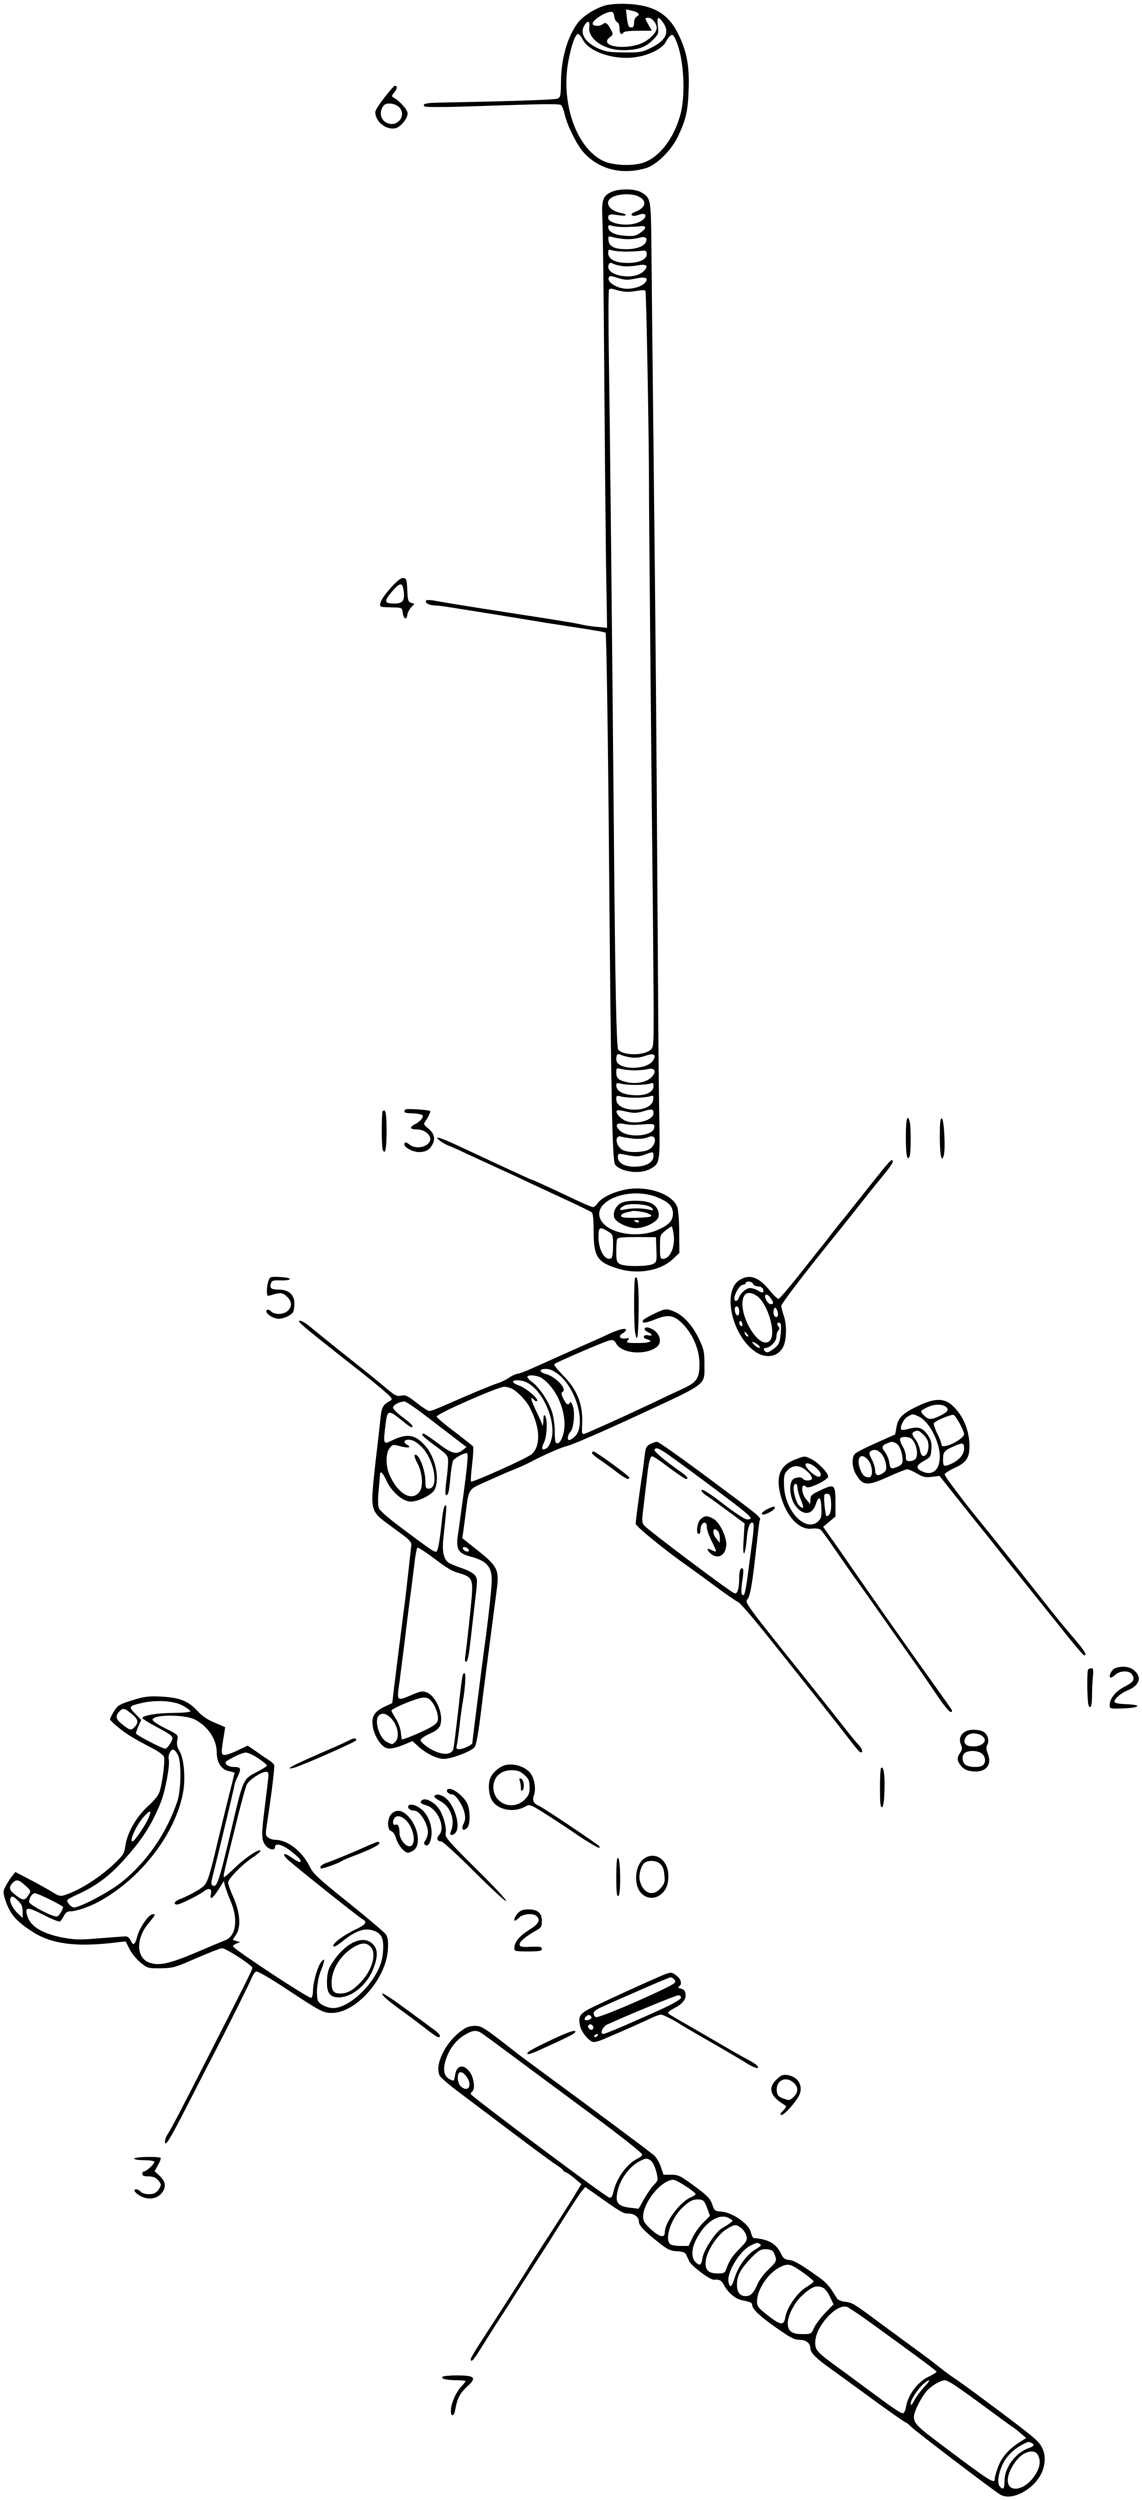 <?xml version="1.0" standalone="no"?>
<!DOCTYPE svg PUBLIC "-//W3C//DTD SVG 20010904//EN"
 "http://www.w3.org/TR/2001/REC-SVG-20010904/DTD/svg10.dtd">
<svg version="1.0" xmlns="http://www.w3.org/2000/svg"
 width="706pt" height="1545pt" viewBox="0 0 706 1545"
 preserveAspectRatio="xMidYMid meet">
<g transform="translate(0,1545) scale(0.1,-0.1)"
fill="#000000" stroke="none">
<path d="M3740 15416 c-65 -19 -143 -70 -173 -114 -63 -90 -98 -220 -99 -360
-1 -86 -3 -94 -23 -102 -17 -7 -338 -17 -717 -24 -94 -1 -122 -8 -102 -24 5
-4 108 -5 229 -1 121 4 306 10 410 13 105 3 195 3 202 -2 7 -4 17 -29 23 -55
15 -70 76 -193 118 -239 95 -105 234 -140 383 -98 67 19 161 112 202 200 47
100 60 155 64 280 6 150 -10 237 -61 344 -63 131 -154 185 -321 192 -55 2
-107 -2 -135 -10z m205 -48 c7 -6 4 -13 -7 -19 -11 -6 -18 -22 -18 -39 0 -20
-5 -30 -14 -30 -20 0 -24 8 -31 64 l-5 48 32 -7 c18 -4 38 -11 43 -17z m-147
-22 c2 -15 10 -30 18 -33 8 -3 14 -19 14 -39 0 -33 12 -45 25 -24 3 6 44 10
90 10 l85 0 -20 35 c-25 44 -25 45 -1 45 22 0 51 -35 51 -62 0 -33 -59 -87
-113 -103 -117 -35 -241 -4 -177 45 21 16 22 18 6 48 -19 38 -34 48 -49 33
-13 -13 -54 -15 -62 -2 -13 22 85 85 120 77 6 -1 11 -15 13 -30z m301 -35 c43
-60 18 -112 -77 -158 -52 -25 -67 -28 -162 -27 -87 0 -114 4 -158 23 -88 39
-122 98 -86 149 19 28 32 21 27 -15 -10 -73 92 -143 206 -143 92 0 139 16 185
61 37 38 39 41 33 89 -7 57 2 63 32 21z m-494 -109 c41 -76 202 -127 333 -104
80 13 157 53 177 91 7 15 20 33 29 40 12 10 17 8 29 -16 53 -103 69 -340 33
-472 -39 -144 -127 -260 -225 -295 -70 -25 -197 -19 -257 12 -164 84 -258 360
-210 616 19 100 43 166 60 166 6 0 20 -17 31 -38z"/>
<path d="M2377 14848 c-31 -40 -57 -80 -57 -90 0 -59 65 -112 123 -101 32 6
77 60 77 92 0 22 -47 75 -84 96 -17 10 -17 11 3 36 18 24 19 39 1 39 -3 0 -32
-32 -63 -72z m92 -62 c42 -45 -3 -116 -64 -100 -50 12 -67 69 -33 112 18 21
72 14 97 -12z"/>
<path d="M3783 14265 c-56 -24 -65 -50 -59 -167 3 -57 8 -454 11 -883 3 -429
8 -975 11 -1212 l7 -433 -64 6 c-35 3 -77 10 -94 14 -16 5 -106 20 -200 35
-347 53 -622 97 -688 109 -43 9 -70 10 -73 4 -8 -13 15 -27 46 -29 28 -1 57
-5 145 -19 183 -29 333 -53 435 -70 63 -11 176 -29 250 -40 184 -28 230 -36
234 -41 5 -5 15 -652 21 -1389 13 -1513 20 -1876 38 -1898 38 -47 159 -60 219
-25 59 34 59 38 53 363 -3 162 -7 711 -10 1220 -7 1147 -11 1640 -25 2890 -6
542 -12 1100 -13 1240 -3 278 -4 286 -60 320 -38 24 -135 26 -184 5z m166 -30
c54 -27 43 -69 -23 -95 -19 -7 -26 -14 -20 -20 6 -6 21 -5 42 2 58 22 56 -23
-3 -47 -64 -28 -185 -8 -185 29 0 22 10 25 63 16 52 -8 65 4 15 14 -80 16
-107 74 -45 101 42 19 121 19 156 0z m-74 -188 c33 1 71 3 85 5 38 5 38 -14
-1 -40 -29 -21 -43 -23 -97 -19 -64 5 -102 25 -102 55 0 11 6 12 28 6 15 -5
54 -8 87 -7z m-20 -74 c28 -3 68 0 90 6 43 12 59 4 49 -23 -11 -28 -59 -46
-121 -46 -74 0 -107 16 -111 54 -3 26 -1 28 20 22 13 -4 46 -10 73 -13z m15
-78 c36 0 79 3 95 5 25 4 31 1 33 -16 5 -35 -42 -59 -118 -59 -77 0 -120 23
-120 62 0 21 3 23 23 16 12 -4 51 -8 87 -8z m-25 -89 c22 -4 63 -2 90 3 64 12
79 0 43 -36 -61 -60 -241 -26 -215 41 5 13 11 14 24 8 10 -6 36 -13 58 -16z
m82 -78 c66 14 87 4 59 -27 -26 -28 -98 -44 -146 -31 -50 13 -85 42 -77 63 5
14 10 14 57 -1 43 -13 59 -14 107 -4z m-82 -78 c23 -5 61 -4 88 2 27 5 52 6
57 2 6 -7 23 -967 22 -1204 -1 -58 17 -1990 23 -2515 3 -269 5 -596 6 -724 0
-233 0 -235 -23 -252 -45 -34 -167 -32 -196 4 -11 13 -19 391 -27 1352 -10
1108 -24 2511 -31 2927 -3 224 -3 412 1 418 4 6 14 8 24 4 9 -3 34 -10 56 -14z
m55 -4735 c31 -4 59 -1 89 10 51 18 69 9 51 -25 -36 -67 -230 -65 -230 3 0 30
8 39 29 28 9 -5 36 -12 61 -16z m25 -80 c28 0 64 4 81 8 43 11 55 -17 21 -51
-30 -30 -94 -43 -150 -30 -54 12 -67 24 -67 60 0 28 1 29 33 21 17 -4 55 -8
82 -8z m5 -90 c36 0 75 4 88 8 19 7 22 5 22 -16 0 -38 -52 -61 -128 -55 -65 5
-102 26 -102 60 0 15 5 17 28 11 15 -5 56 -8 92 -8z m0 -79 c36 0 75 4 88 9
22 7 23 5 20 -21 -9 -84 -228 -82 -228 2 0 24 2 25 28 18 15 -5 56 -8 92 -8z
m110 -96 c0 -44 -109 -73 -172 -47 -35 15 -66 52 -54 64 3 4 30 0 59 -7 44
-10 61 -10 103 2 55 17 64 15 64 -12z m-100 -71 c108 7 105 7 105 -14 0 -57
-162 -72 -214 -21 -32 32 -20 50 28 40 20 -5 56 -7 81 -5z m-23 -86 c32 -3 65
0 84 7 21 9 33 10 41 2 17 -17 0 -61 -32 -77 -33 -17 -116 -20 -154 -5 -50 19
-62 101 -13 85 12 -4 46 -9 74 -12z m123 -107 c0 -40 -47 -66 -117 -66 -65 0
-103 23 -103 60 0 23 0 23 71 9 43 -8 62 -7 94 5 54 20 55 20 55 -8z"/>
<path d="M2411 11812 c-58 -66 -77 -110 -48 -113 6 -1 37 -2 67 -3 54 -1 55
-1 60 -34 6 -39 24 -47 28 -12 2 14 13 35 24 47 l20 21 -21 7 c-17 5 -21 16
-23 78 -3 64 -5 72 -24 75 -15 2 -38 -16 -83 -66z m82 1 c13 -70 0 -93 -52
-93 -65 0 -69 12 -22 69 48 58 67 63 74 24z"/>
<path d="M2507 8594 c-16 -16 -5 -24 31 -24 20 0 47 -3 59 -6 18 -5 21 -10 12
-25 -5 -10 -23 -26 -39 -34 -41 -21 -38 -35 8 -35 42 0 82 -29 82 -59 0 -45
-83 -69 -126 -36 -24 18 -34 19 -34 2 0 -19 53 -47 90 -47 42 0 67 14 85 50
18 36 8 68 -31 99 -24 19 -26 25 -16 39 19 27 36 62 31 66 -9 7 -145 16 -152
10z"/>
<path d="M2366 8583 c-8 -8 -8 -216 0 -237 15 -39 24 4 24 114 0 108 -6 141
-24 123z"/>
<path d="M5600 8421 c0 -111 9 -154 24 -115 8 20 8 182 0 212 -15 53 -24 14
-24 -97z"/>
<path d="M5810 8421 c0 -112 12 -163 25 -109 11 43 1 221 -12 226 -10 3 -13
-25 -13 -117z"/>
<path d="M2720 8400 c14 -11 39 -25 55 -31 17 -6 64 -27 105 -47 41 -19 131
-60 200 -92 69 -31 159 -73 200 -93 41 -19 140 -65 220 -102 80 -37 151 -72
158 -77 8 -7 12 -44 12 -120 0 -155 23 -190 153 -229 121 -37 261 -12 337 60
l40 38 -1 124 c0 68 -5 139 -12 159 -28 79 -178 133 -312 110 -79 -14 -157
-51 -180 -86 -9 -13 -21 -24 -29 -24 -7 0 -69 26 -137 59 -150 71 -238 111
-244 111 -3 0 -134 60 -446 206 -120 56 -163 69 -119 34z m1350 -352 c66 -28
90 -55 90 -98 0 -44 -24 -70 -94 -101 -125 -55 -308 -22 -352 62 -61 118 183
212 356 137z m95 -230 c9 -76 -23 -148 -67 -148 -16 0 -18 9 -18 74 0 72 1 75
33 100 17 14 35 26 39 26 4 0 9 -24 13 -52z m-407 22 c31 -19 32 -22 32 -89 0
-39 -5 -73 -10 -76 -37 -23 -80 47 -80 130 0 62 7 66 58 35z m300 -112 c3 -71
1 -78 -20 -89 -31 -17 -177 -18 -205 -1 -20 11 -23 21 -23 77 0 35 2 69 5 77
4 10 34 13 123 13 l117 -1 3 -76z"/>
<path d="M3839 8015 c-35 -19 -55 -66 -39 -95 15 -28 84 -59 131 -60 56 0 134
39 140 70 7 34 -12 68 -45 84 -42 20 -151 21 -187 1z m189 -29 c16 -18 15 -18
-23 -10 -47 9 -108 8 -149 -2 -34 -8 -28 11 8 27 36 15 144 6 164 -15z m-15
-38 c31 -16 11 -22 -83 -24 -70 -1 -90 2 -90 12 0 8 12 16 28 20 15 3 32 7 37
9 15 6 87 -6 108 -17z m-63 -48 c0 -5 -7 -7 -15 -4 -8 4 -15 8 -15 10 0 2 7 4
15 4 8 0 15 -4 15 -10z"/>
<path d="M5454 8218 c-28 -35 -95 -119 -150 -188 -54 -69 -103 -130 -109 -136
-5 -6 -21 -26 -35 -44 -14 -19 -43 -56 -65 -84 -22 -27 -92 -115 -155 -195
-63 -80 -120 -146 -126 -148 -6 -2 -28 19 -50 45 -71 90 -128 111 -191 72
-108 -65 -52 -335 91 -440 75 -56 163 -33 186 48 14 53 12 123 -5 172 -8 23
-15 50 -15 60 0 14 174 240 353 459 28 35 88 110 132 166 44 56 108 136 143
178 58 71 73 97 54 97 -5 0 -31 -28 -58 -62z m-798 -703 c4 -8 17 -15 30 -15
14 0 27 -7 31 -15 9 -25 -4 -29 -31 -11 -14 9 -36 16 -49 16 -24 0 -59 -31
-70 -62 -8 -22 -27 -24 -27 -3 0 29 34 85 52 85 10 0 18 5 18 10 0 16 40 12
46 -5z m25 -75 c67 -49 120 -234 78 -276 -67 -66 -209 182 -159 277 14 25 45
24 81 -1z m83 -12 c20 -28 20 -38 1 -38 -14 0 -35 29 -35 49 0 18 18 12 34
-11z m-194 -84 c0 -13 -4 -24 -9 -24 -13 0 -24 37 -16 50 10 16 25 1 25 -26z
m240 -16 c0 -10 -5 -18 -10 -18 -15 0 -23 27 -16 47 6 15 8 15 16 3 6 -8 10
-23 10 -32z m-220 -64 c0 -8 -4 -12 -10 -9 -5 3 -10 13 -10 21 0 8 5 12 10 9
6 -3 10 -13 10 -21z m236 -58 c-5 -53 -10 -65 -38 -88 -18 -15 -39 -27 -47
-25 -19 3 -26 27 -8 27 28 0 67 40 67 69 0 15 5 32 12 39 8 8 8 15 0 25 -13
15 -5 30 11 20 6 -3 7 -30 3 -67z m-206 -1 c7 -9 8 -15 2 -15 -5 0 -12 7 -16
15 -3 8 -4 15 -2 15 2 0 9 -7 16 -15z m75 -75 c10 -16 -12 -12 -29 6 -9 8 -16
18 -16 20 0 7 38 -15 45 -26z"/>
<path d="M1660 7535 c-6 -15 -10 -42 -10 -62 0 -32 2 -35 23 -28 59 19 76 17
101 -8 31 -31 33 -60 6 -87 -25 -25 -82 -27 -105 -4 -11 11 -20 13 -26 7 -15
-15 37 -53 73 -53 36 0 83 24 92 45 3 9 6 32 6 51 0 52 -36 84 -94 84 -49 0
-61 9 -51 39 5 17 14 20 60 18 30 -1 56 3 57 8 2 6 -24 11 -60 13 -59 3 -63 2
-72 -23z"/>
<path d="M3927 7554 c-9 -9 -9 -284 -1 -336 13 -76 20 -34 22 125 2 155 -5
227 -21 211z"/>
<path d="M4044 7331 c-34 -16 -64 -34 -68 -39 -13 -22 14 -21 74 4 82 33 117
27 172 -29 62 -64 101 -156 102 -242 1 -92 -15 -117 -102 -157 -37 -17 -123
-57 -191 -90 -169 -80 -403 -186 -421 -190 -12 -2 -14 8 -11 59 6 124 -30 215
-121 306 -32 33 -56 63 -51 67 14 12 316 142 343 147 20 4 29 -1 39 -20 34
-64 187 -75 254 -19 37 32 9 99 -50 116 -31 10 -39 -12 -9 -26 33 -14 33 -27
1 -20 -30 5 -35 -17 -5 -25 44 -12 16 -23 -56 -23 -69 0 -75 2 -63 16 12 14
10 16 -16 12 -34 -4 -44 16 -16 32 12 6 21 16 21 21 0 14 -39 5 -100 -22 -25
-12 -54 -25 -65 -30 -21 -9 -286 -127 -415 -185 -41 -19 -82 -34 -91 -34 -9 0
-32 -11 -52 -24 -20 -14 -51 -29 -69 -34 -28 -8 -175 -69 -283 -117 -85 -38
-128 -55 -141 -55 -8 0 -44 23 -79 51 -56 44 -69 50 -95 44 -26 -6 -38 0 -88
42 -31 27 -136 112 -232 188 -96 76 -201 161 -232 187 -33 28 -65 48 -75 46
-17 -3 8 -25 256 -221 47 -37 102 -80 121 -95 19 -15 73 -58 119 -97 72 -60
81 -71 66 -80 -52 -30 -56 -38 -65 -130 -5 -50 -14 -126 -19 -170 -6 -44 -16
-137 -23 -206 -15 -162 -8 -185 79 -249 34 -25 83 -61 110 -81 31 -23 47 -42
46 -55 -3 -31 -34 -307 -38 -339 -10 -70 -58 -458 -69 -545 l-11 -95 -47 -22
c-63 -30 -82 -60 -74 -119 6 -53 46 -120 80 -135 24 -11 60 -4 128 25 l38 16
37 -34 c51 -45 115 -76 157 -76 49 0 175 49 191 74 12 19 27 113 55 351 10 80
63 484 81 621 16 122 6 144 -120 244 l-93 74 6 41 c3 22 11 80 17 129 15 127
18 132 96 167 38 17 88 39 112 50 24 11 67 29 95 40 28 11 76 33 106 49 85 44
184 87 220 95 30 7 226 92 450 196 420 195 395 176 395 307 0 76 -4 95 -32
153 -37 81 -94 146 -148 170 -53 24 -60 24 -131 -10z m-594 -373 c118 -91 178
-327 99 -390 -11 -10 -25 -18 -30 -18 -15 0 -10 32 8 52 21 24 29 122 13 163
-7 17 -14 24 -17 18 -8 -22 -23 -14 -40 23 -14 28 -15 37 -4 43 28 18 -45 94
-105 110 -42 11 -42 31 -1 31 25 0 48 -10 77 -32z m-100 -25 c82 -57 140 -177
140 -288 0 -55 -23 -115 -44 -115 -13 0 -16 13 -16 68 0 38 -7 93 -16 122 -19
64 -79 156 -123 188 -17 12 -31 27 -31 32 0 17 64 11 90 -7z m-91 -28 c98 -50
178 -234 151 -346 -8 -30 -20 -53 -32 -60 -29 -16 -34 -3 -15 36 19 39 23 141
7 165 -7 11 -10 3 -11 -30 -1 -25 -3 -37 -6 -28 -2 10 -20 50 -39 89 -19 39
-32 74 -29 77 3 4 10 0 14 -7 5 -7 14 -12 20 -10 19 7 -63 79 -105 94 -21 7
-40 18 -42 24 -5 16 54 14 87 -4z m-91 -39 c33 -18 84 -71 105 -111 67 -125
72 -239 14 -292 -25 -23 -367 -177 -375 -169 -3 3 0 51 7 107 6 55 9 105 6
109 -3 5 -55 46 -115 92 -61 45 -110 87 -110 94 0 17 378 183 418 184 13 0 35
-6 50 -14z m-523 -176 c72 -55 154 -118 184 -141 l55 -42 -23 -18 c-39 -31
-68 -23 -153 41 -44 33 -84 60 -89 60 -23 0 -3 -20 71 -75 78 -57 80 -60 80
-101 0 -23 -5 -77 -11 -119 -10 -75 -6 -103 10 -76 5 7 12 52 15 99 4 47 12
94 17 105 9 15 64 47 84 47 14 0 5 -83 -54 -505 -13 -91 1 -114 79 -135 98
-26 130 -62 130 -144 0 -47 -21 -242 -46 -421 -18 -135 -74 -576 -74 -587 0
-11 -56 -38 -81 -38 -17 0 -20 4 -15 23 3 13 10 63 16 112 5 50 14 115 19 145
18 101 23 190 12 190 -12 0 -15 -16 -41 -255 -12 -104 -24 -200 -27 -212 -11
-45 -81 -42 -157 8 -25 17 -46 37 -46 45 0 8 25 25 55 39 40 17 58 32 66 52
24 62 -23 179 -81 203 -27 11 -38 10 -93 -14 -96 -41 -95 -42 -77 81 5 38 19
147 31 243 11 96 27 220 34 275 8 55 19 146 26 203 6 56 15 104 19 107 4 3 43
-21 86 -53 111 -83 124 -90 182 -107 67 -20 76 -38 69 -134 -5 -66 -28 -284
-41 -378 -3 -18 -1 -33 4 -33 11 0 18 33 31 150 6 52 15 131 20 175 22 182 22
184 7 208 -10 14 -42 32 -84 46 -38 13 -75 29 -83 35 -28 22 -38 68 -31 141
22 201 23 218 12 211 -6 -3 -13 -32 -17 -64 -17 -165 -28 -222 -40 -222 -14 0
-43 20 -223 155 -72 54 -125 100 -130 115 -6 15 -6 61 -1 110 4 47 8 91 8 98
2 26 18 10 40 -38 31 -69 102 -130 150 -130 49 0 135 44 149 76 31 67 4 195
-56 265 -63 74 -113 83 -206 38 -58 -28 -58 -29 -41 110 10 77 19 78 95 16 30
-25 58 -45 62 -45 21 0 2 21 -52 61 -33 24 -60 51 -60 60 0 16 37 36 70 38 8
1 74 -44 145 -99z m-34 -187 c77 -82 103 -253 39 -253 -17 0 -20 6 -20 45 0
73 -45 183 -67 162 -3 -4 4 -25 16 -47 31 -55 39 -141 17 -175 -46 -71 -138
-19 -191 107 -21 53 -20 130 4 159 18 23 21 23 66 11 49 -13 73 -8 42 9 -40
23 0 44 43 23 14 -7 37 -25 51 -41z m287 -631 c3 -9 -2 -13 -14 -10 -9 1 -19
9 -22 16 -3 9 2 13 14 10 9 -1 19 -9 22 -16z m-229 -938 c27 -34 44 -90 37
-118 -4 -16 -26 -33 -73 -56 -56 -27 -137 -60 -148 -60 -1 0 -5 20 -7 45 -3
25 -17 63 -32 85 -14 22 -26 44 -26 48 0 14 161 80 197 81 23 1 37 -6 52 -25z
m-263 -92 c49 -39 70 -125 38 -156 -19 -19 -18 -19 -53 -1 -47 24 -79 133 -49
163 17 17 39 15 64 -6z"/>
<path d="M5675 6761 c-95 -45 -123 -73 -133 -132 l-8 -44 -119 -53 c-66 -29
-126 -60 -132 -69 -19 -25 -15 -84 8 -123 44 -74 68 -76 204 -15 55 25 106 45
114 45 8 0 34 -12 59 -26 37 -22 53 -26 92 -21 l48 6 61 -77 c33 -42 106 -133
161 -202 56 -69 113 -141 128 -160 24 -31 124 -156 232 -290 20 -25 96 -120
170 -212 73 -93 137 -168 142 -168 22 0 3 30 -92 140 -31 36 -86 103 -123 150
-133 169 -363 458 -422 529 -33 41 -71 88 -85 106 -14 18 -51 66 -82 108 -32
41 -58 80 -58 86 0 6 29 24 63 40 75 34 93 65 90 149 -3 72 -27 141 -69 196
-67 87 -124 96 -249 37z m166 -1 c30 -17 22 -34 -26 -58 -58 -28 -76 -28 -104
2 -18 19 -20 26 -9 32 50 33 104 42 139 24z m-158 -66 c61 -29 127 -156 127
-244 0 -83 -43 -122 -105 -95 -46 19 -44 39 8 67 39 22 42 26 45 72 3 38 -2
56 -22 87 -31 45 -58 55 -116 39 -23 -6 -44 -9 -47 -6 -12 12 10 63 35 79 34
21 34 21 75 1z m249 -40 c15 -27 28 -57 28 -66 0 -21 -62 -62 -108 -73 -26 -5
-32 -3 -32 10 0 8 -12 38 -26 66 -14 28 -23 57 -21 63 5 14 106 56 122 52 6
-1 22 -25 37 -52z m-221 -73 c22 -23 29 -39 29 -69 0 -39 -20 -69 -38 -58 -6
3 -13 21 -16 40 -4 19 -15 45 -26 59 -23 29 -25 43 -7 50 22 10 28 7 58 -22z
m-86 -17 c36 -14 59 -106 33 -132 -7 -7 -22 -12 -35 -12 -19 0 -23 5 -23 29 0
17 -9 46 -21 65 -11 19 -18 40 -14 46 7 11 35 13 60 4z m-85 -34 c21 -11 40
-60 40 -102 0 -23 -6 -32 -32 -43 -40 -16 -44 -14 -51 30 -3 19 -15 47 -26 61
-23 29 -20 41 13 54 28 12 34 12 56 0z m420 -33 c0 -36 -33 -74 -83 -95 -42
-18 -47 -15 -47 26 0 48 7 57 60 81 62 28 70 27 70 -12z m-511 -31 c12 -13 25
-42 28 -64 5 -35 2 -42 -20 -57 -31 -20 -47 -13 -47 21 0 14 -9 43 -21 66 -17
33 -18 42 -7 49 22 15 44 10 67 -15z m-80 -42 c27 -35 29 -104 4 -104 -29 0
-43 15 -57 55 -25 71 11 103 53 49z"/>
<path d="M4018 6525 c-23 -13 -27 -23 -33 -72 -3 -32 -10 -87 -16 -123 -22
-147 -39 -279 -39 -297 0 -16 183 -165 330 -268 16 -11 86 -62 155 -113 69
-51 136 -98 149 -103 13 -6 104 -113 202 -236 99 -124 244 -307 323 -406 79
-100 161 -205 183 -234 22 -29 44 -53 49 -53 17 0 9 24 -15 49 -14 15 -44 51
-68 82 -24 31 -131 166 -238 300 -400 499 -397 495 -378 517 16 19 31 107 53
313 8 74 17 148 20 165 7 33 45 1 -374 313 -134 99 -251 181 -260 181 -9 -1
-28 -7 -43 -15z m90 -49 c20 -13 123 -87 227 -165 315 -234 335 -251 283 -251
-13 0 -76 41 -147 96 -77 60 -127 92 -133 86 -6 -6 7 -20 34 -38 24 -16 85
-61 137 -99 l94 -70 -6 -100 c-8 -118 9 -111 20 9 5 71 23 110 40 92 4 -4 2
-48 -5 -99 -7 -51 -19 -146 -28 -212 -8 -66 -19 -124 -24 -129 -17 -17 -21 19
-11 84 6 35 8 67 5 72 -12 18 -24 -5 -24 -46 0 -72 -10 -108 -29 -103 -21 5
-528 386 -555 416 -19 20 -19 27 -7 124 7 56 16 136 21 177 10 95 19 130 33
130 6 0 52 -31 103 -70 52 -38 98 -70 104 -70 20 0 9 16 -33 45 -92 64 -167
127 -161 136 8 14 21 11 62 -15z"/>
<path d="M4330 6060 c-21 -21 -29 -90 -10 -90 6 0 10 9 10 19 0 30 11 51 26
51 9 0 14 -11 14 -29 0 -16 14 -55 30 -86 17 -32 28 -60 26 -62 -2 -3 -14 1
-26 7 -31 16 -35 6 -9 -19 46 -43 99 -13 99 56 0 50 -42 135 -78 156 -39 22
-57 22 -82 -3z m108 -72 c7 -7 12 -26 12 -42 l-1 -31 -19 24 c-31 37 -24 81 8
49z"/>
<path d="M3660 6470 c0 -5 21 -24 48 -41 26 -18 73 -52 104 -76 56 -42 78 -52
78 -34 0 10 -207 161 -221 161 -5 0 -9 -4 -9 -10z"/>
<path d="M4913 6429 c-85 -33 -114 -94 -93 -196 30 -142 116 -242 200 -230 22
3 45 0 53 -7 8 -6 49 -63 92 -126 43 -63 95 -137 115 -165 20 -27 113 -158
205 -290 93 -132 182 -258 197 -280 16 -22 62 -91 104 -152 41 -62 82 -113 90
-113 9 0 12 5 8 13 -8 13 -98 140 -154 218 -106 147 -410 580 -536 764 -19 28
-50 72 -70 99 l-35 50 38 32 38 32 0 85 c0 113 -6 118 -89 79 -58 -27 -66 -34
-66 -59 l-1 -28 -24 28 c-35 40 -34 112 1 77 14 -14 134 45 134 65 0 22 -59
84 -101 106 -46 23 -41 23 -106 -2z m130 -48 c31 -27 40 -50 22 -57 -18 -7
-85 51 -85 74 0 17 36 7 63 -17z m-73 -8 c30 -21 49 -44 50 -60 0 -15 -46 -17
-55 -3 -10 15 -51 12 -66 -6 -23 -28 -16 -107 14 -153 45 -68 106 -68 129 -1
19 59 33 53 36 -17 2 -52 -1 -66 -18 -83 -76 -76 -209 61 -213 220 -2 60 1 72
22 94 28 30 66 33 101 9z m-40 -117 c0 -13 9 -46 20 -72 23 -53 19 -67 -10
-38 -20 19 -40 98 -32 122 7 21 22 13 22 -12z m208 -94 c3 -49 -8 -82 -28 -82
-8 0 -20 120 -13 133 3 4 12 7 21 5 13 -2 18 -16 20 -56z"/>
<path d="M4743 6123 c-32 -16 -44 -33 -23 -33 18 0 70 30 70 40 0 13 -9 12
-47 -7z"/>
<path d="M6893 5140 c-21 -9 -40 -46 -29 -57 3 -4 16 3 29 15 31 30 92 30 107
1 17 -30 7 -45 -50 -74 -53 -27 -90 -73 -90 -113 0 -22 2 -23 85 -20 105 4
118 22 18 26 -51 2 -73 7 -73 16 0 18 39 52 80 69 74 30 91 79 44 122 -28 26
-78 32 -121 15z"/>
<path d="M6726 5131 c-3 -5 -5 -59 -4 -120 2 -81 6 -111 16 -111 8 0 12 19 13
63 0 34 2 88 5 120 5 47 3 57 -9 57 -9 0 -18 -4 -21 -9z"/>
<path d="M817 4942 c-80 -25 -90 -32 -112 -67 -13 -22 -25 -45 -25 -50 0 -6
26 -30 57 -55 54 -43 85 -61 215 -130 31 -16 59 -38 62 -48 7 -21 -8 -144 -25
-207 -8 -29 -28 -55 -75 -98 -72 -66 -128 -164 -139 -245 -6 -45 -13 -57 -68
-109 -89 -85 -211 -163 -302 -193 -32 -11 -40 -9 -83 18 -26 16 -87 50 -137
76 l-90 47 -20 -25 c-11 -14 -29 -41 -39 -61 -17 -31 -18 -39 -6 -78 29 -94
67 -139 175 -208 118 -75 274 -94 526 -62 l46 5 23 -46 c12 -25 42 -63 68 -84
44 -36 47 -37 126 -36 76 1 89 5 221 63 77 33 148 61 158 61 24 0 187 -106
187 -121 0 -12 -26 -64 -273 -549 -154 -304 -233 -455 -254 -485 -7 -11 -13
-28 -13 -39 0 -38 26 4 139 224 60 118 133 260 162 315 90 173 227 449 238
478 6 15 17 30 25 33 9 3 87 -42 188 -109 211 -139 226 -147 280 -147 149 0
336 212 346 392 3 51 0 74 -12 93 -9 13 -113 101 -231 196 -175 140 -218 179
-236 215 -49 102 -138 173 -219 174 -14 0 -33 7 -43 14 -16 12 -16 21 -7 82
30 194 49 354 45 366 -3 7 -16 20 -29 28 -13 8 -49 32 -79 54 l-56 38 -67 -32
c-36 -17 -73 -29 -82 -25 -15 5 -15 18 4 131 l6 40 -65 28 c-44 18 -79 42
-106 72 -57 62 -110 83 -223 89 -82 4 -104 1 -181 -23z m313 -33 c24 -13 45
-28 47 -34 2 -6 -38 -10 -105 -11 -100 0 -192 -16 -192 -32 0 -4 35 -26 78
-49 118 -64 118 -63 98 -102 -10 -17 -24 -35 -32 -38 -11 -4 -157 70 -183 93
-2 2 4 22 14 44 l18 41 -37 38 c-43 44 -41 48 43 67 87 20 198 13 251 -17z
m-317 -50 c41 -33 46 -53 20 -81 -22 -24 -29 -23 -74 13 -43 33 -48 53 -22 81
22 25 32 23 76 -13z m392 -36 c82 -43 135 -123 135 -205 0 -60 30 -105 75
-114 19 -3 35 -8 35 -11 0 -2 -16 -66 -35 -141 -19 -75 -50 -204 -70 -287 -49
-209 -62 -248 -87 -272 -23 -21 -98 -62 -151 -82 -29 -11 -37 -31 -12 -31 19
0 128 54 166 82 32 24 51 16 43 -18 -10 -41 12 -27 47 29 l33 52 7 -30 c4 -16
20 -59 35 -95 48 -112 33 -216 -34 -241 -15 -6 -95 -39 -179 -75 -162 -69
-228 -84 -287 -64 -82 27 -88 143 -14 236 53 66 52 64 32 64 -24 0 -81 -82
-95 -136 -15 -54 -25 -61 -41 -27 -10 20 -20 28 -38 26 -14 -1 -86 -6 -160
-12 -115 -10 -147 -9 -219 4 -126 24 -201 68 -221 131 -20 61 -2 62 99 10 50
-26 96 -44 101 -41 6 3 17 19 25 35 11 21 22 29 42 28 33 0 108 25 167 56 261
139 477 416 527 674 17 88 7 212 -20 258 -16 26 -20 45 -15 69 6 34 6 34 -76
75 -46 23 -80 46 -77 53 10 33 199 32 262 0z m-105 -219 c22 -43 20 -213 -3
-284 -67 -200 -190 -378 -347 -503 -77 -62 -267 -161 -296 -155 -9 2 -23 13
-31 25 -15 22 -13 23 62 58 106 48 191 111 274 203 121 133 179 224 236 366
28 72 57 230 48 264 -6 25 14 65 30 59 7 -2 19 -17 27 -33z m496 -20 c30 -20
54 -40 54 -45 0 -5 -27 -22 -60 -39 -87 -44 -86 -42 -155 -335 -82 -349 -94
-384 -122 -367 -9 6 -8 20 3 62 34 133 134 550 134 560 0 6 9 29 20 52 23 49
19 58 -24 58 -38 0 -65 23 -44 37 43 27 96 51 116 52 13 1 48 -15 78 -35z m61
-136 c-3 -29 -13 -107 -21 -173 -21 -163 -20 -197 5 -229 22 -28 59 -35 59
-11 0 28 47 16 98 -25 54 -42 67 -58 58 -67 -3 -4 -26 8 -50 25 -58 42 -69 24
-14 -22 94 -80 429 -346 448 -356 34 -18 23 -34 -48 -67 -75 -37 -137 -84
-131 -101 2 -7 27 6 58 32 75 61 131 82 182 67 57 -17 73 -47 67 -130 -4 -52
-13 -83 -39 -132 -63 -117 -188 -219 -269 -219 -37 0 -85 23 -94 45 -14 38 -5
131 19 189 25 62 25 83 0 50 -22 -28 -49 -123 -50 -173 0 -24 -5 -46 -11 -48
-15 -5 -484 304 -484 319 0 5 10 12 22 17 l23 8 -23 7 -23 8 22 34 c30 50 23
135 -19 231 -18 39 -32 79 -32 88 0 23 85 111 147 152 29 19 53 39 53 44 0 20
-88 -37 -151 -97 -36 -35 -69 -64 -72 -64 -9 0 -11 -7 64 295 33 138 67 262
75 277 15 29 88 78 118 78 16 0 18 -6 13 -52z m-737 -230 c-19 -45 -88 -148
-101 -148 -23 0 29 110 74 157 36 39 45 36 27 -9z m-763 -421 c36 -33 36 -34
18 -60 -22 -34 -33 -34 -78 1 -40 30 -45 47 -20 74 23 26 38 23 80 -15z m153
-87 c44 -22 80 -42 80 -45 0 -14 -25 -55 -36 -59 -20 -8 -174 72 -174 90 0 25
19 54 36 54 8 0 50 -18 94 -40z m-198 -7 c22 -21 28 -36 28 -67 l0 -39 -26 24
c-33 30 -57 77 -50 95 8 20 16 18 48 -13z"/>
<path d="M2154 3428 c-27 -18 -67 -59 -88 -91 -34 -49 -41 -67 -44 -120 -5
-82 16 -112 76 -111 83 3 174 81 212 182 27 73 26 117 -5 147 -36 37 -90 34
-151 -7z m136 -8 c41 -41 12 -146 -62 -222 -49 -51 -82 -68 -127 -68 -38 0
-51 17 -51 67 0 80 52 165 129 215 53 33 84 35 111 8z"/>
<path d="M5968 4749 c-31 -17 -41 -47 -28 -79 10 -24 9 -33 -4 -52 -22 -31
-20 -52 7 -83 17 -20 35 -28 70 -32 81 -9 123 40 93 111 -8 20 -10 39 -5 47
15 24 10 58 -11 79 -22 22 -92 27 -122 9z m111 -34 c33 -32 -28 -70 -89 -55
-31 7 -37 35 -13 62 21 23 76 20 102 -7z m-11 -101 c24 -17 29 -53 10 -72 -18
-18 -94 -15 -112 4 -21 21 -20 61 2 73 26 15 75 13 100 -5z"/>
<path d="M2155 4693 c-16 -9 -102 -47 -190 -85 -156 -68 -211 -98 -152 -84 49
12 392 163 390 172 -3 15 -17 14 -48 -3z"/>
<path d="M3130 4543 c-36 -7 -78 -40 -96 -75 -20 -40 -14 -115 12 -151 40 -56
137 -70 204 -30 25 14 30 12 141 -59 63 -40 130 -85 149 -98 51 -37 154 -100
163 -100 5 0 5 4 2 10 -7 11 -350 241 -375 251 -32 13 -41 35 -29 65 13 35 5
96 -18 130 -27 42 -97 67 -153 57z m111 -61 c27 -24 32 -36 33 -75 1 -38 -4
-51 -28 -76 -73 -76 -196 -29 -196 74 0 62 45 105 112 105 38 0 54 -6 79 -28z"/>
<path d="M3213 4446 c4 -10 7 -29 7 -44 0 -19 3 -23 11 -15 14 14 7 65 -10 71
-10 3 -12 0 -8 -12z"/>
<path d="M5447 4524 c-4 -4 -7 -61 -7 -126 0 -91 3 -119 13 -116 8 3 13 36 15
105 3 96 -6 152 -21 137z"/>
<path d="M2764 4388 c-7 -11 13 -28 33 -28 20 0 64 -67 74 -111 7 -31 6 -48
-5 -70 -17 -34 -3 -50 22 -25 21 21 20 112 -1 153 -29 54 -107 107 -123 81z"/>
<path d="M2685 4350 c-3 -5 12 -18 35 -30 67 -34 97 -121 66 -192 -12 -27 21
-23 35 3 25 47 -14 166 -67 208 -28 22 -59 27 -69 11z"/>
<path d="M2607 4323 c-13 -13 -6 -20 31 -31 68 -21 118 -137 77 -182 -19 -21
-13 -40 13 -40 9 0 101 -84 203 -186 103 -103 192 -185 198 -183 7 3 -76 92
-184 198 -173 172 -195 198 -190 220 8 37 -17 123 -46 159 -33 42 -84 64 -102
45z"/>
<path d="M2525 4290 c-8 -14 11 -30 36 -30 39 0 94 -99 83 -148 -4 -15 -11
-33 -17 -40 -6 -8 -7 -16 -1 -22 17 -17 36 7 41 54 7 56 -16 122 -55 159 -32
30 -76 44 -87 27z"/>
<path d="M2420 4240 c-27 -27 -28 -100 -1 -107 11 -3 23 -21 30 -45 13 -43 51
-88 74 -88 8 0 25 8 38 18 43 36 22 148 -40 210 -37 37 -72 41 -101 12z m98
-48 c46 -55 55 -152 13 -152 -26 0 -61 46 -61 81 0 39 -9 59 -26 52 -18 -6
-19 28 -2 45 17 17 49 5 76 -26z"/>
<path d="M2200 4011 c-74 -32 -152 -63 -172 -70 -38 -12 -55 -27 -44 -38 5 -5
110 32 131 47 6 4 35 17 65 28 103 38 171 72 165 82 -8 12 11 19 -145 -49z"/>
<path d="M3977 3960 c-45 -36 -59 -130 -28 -189 28 -52 90 -65 135 -30 33 26
48 61 48 115 0 102 -85 159 -155 104z m103 -28 c16 -13 24 -32 27 -68 5 -43 2
-54 -22 -82 -48 -57 -112 -33 -130 48 -8 36 10 96 33 110 27 15 68 12 92 -8z"/>
<path d="M3810 3850 c0 -93 3 -121 13 -117 16 5 14 230 -2 235 -8 3 -11 -36
-11 -118z"/>
<path d="M3202 3627 c-20 -21 -29 -47 -17 -47 3 0 14 9 25 20 23 23 88 28 108
8 25 -25 12 -48 -47 -85 -60 -38 -91 -75 -91 -112 0 -20 5 -21 85 -21 71 0 85
3 85 16 0 13 -11 15 -67 13 -57 -3 -68 -1 -71 13 -3 17 40 53 107 90 27 15 31
23 31 57 0 49 -26 71 -85 71 -30 0 -47 -6 -63 -23z"/>
<path d="M4080 3236 c-82 -35 -314 -141 -407 -186 -88 -42 -99 -57 -88 -116 7
-41 59 -104 86 -104 10 0 35 7 56 16 21 9 52 22 68 29 41 17 191 84 239 107
22 10 46 18 53 18 11 0 94 -42 118 -60 6 -4 87 -52 180 -105 94 -54 194 -113
223 -131 55 -36 95 -46 73 -20 -7 8 -36 27 -64 41 -29 15 -120 67 -203 116
-83 48 -166 96 -185 107 -86 49 -99 57 -99 64 0 4 17 16 38 27 52 27 74 54 70
87 -2 20 -10 30 -28 34 -17 4 -21 8 -12 14 20 12 14 43 -14 65 -33 26 -36 26
-104 -3z m89 -20 c15 -18 6 -24 -99 -74 -181 -85 -372 -163 -386 -158 -8 3
-14 14 -14 24 0 13 21 27 73 49 39 18 144 64 232 102 88 39 165 71 171 71 6 0
17 -6 23 -14z m41 -111 c0 -13 -63 -47 -190 -103 -25 -11 -97 -43 -161 -71
-65 -28 -122 -51 -129 -51 -24 0 -5 45 25 59 120 55 423 180 438 180 9 1 17
-6 17 -14z m-553 -122 c4 -11 -32 -25 -41 -15 -8 8 15 33 27 29 6 -2 12 -8 14
-14z m8 -53 c11 -17 -5 -32 -21 -19 -7 6 -11 15 -8 20 7 12 21 11 29 -1z m30
-60 c-3 -5 -11 -10 -16 -10 -6 0 -7 5 -4 10 3 6 11 10 16 10 6 0 7 -4 4 -10z"/>
<path d="M2378 3107 c11 -12 55 -47 97 -77 42 -30 110 -81 150 -112 40 -32 78
-58 84 -58 21 0 11 19 -21 43 -18 13 -95 70 -170 125 -131 97 -186 128 -140
79z"/>
<path d="M2854 2901 c-102 -73 -170 -215 -135 -280 7 -11 55 -54 109 -94 53
-40 207 -156 342 -258 135 -102 260 -194 278 -204 17 -11 32 -23 32 -26 0 -4
8 -10 18 -14 9 -3 35 -21 56 -39 l40 -34 -54 -89 c-30 -48 -93 -147 -140 -219
-47 -71 -101 -156 -120 -187 -32 -53 -142 -225 -307 -479 -35 -53 -63 -102
-63 -107 0 -24 17 -8 54 52 84 134 103 164 173 271 39 61 94 147 122 191 28
44 80 124 114 177 34 54 94 148 132 209 39 61 80 123 91 137 l22 26 56 -39
c169 -120 178 -125 211 -125 38 0 65 -22 65 -52 0 -22 36 -59 127 -131 51 -40
69 -48 109 -50 30 -1 49 -7 54 -17 4 -8 13 -28 21 -45 14 -30 131 -117 153
-114 32 4 47 -4 62 -33 22 -44 71 -86 109 -93 54 -11 65 -16 65 -29 0 -26 44
-68 148 -141 86 -61 113 -75 143 -75 42 0 69 -21 69 -54 0 -25 38 -64 120
-121 30 -22 146 -106 257 -187 111 -81 206 -148 211 -148 5 0 19 -12 33 -26
23 -25 511 -396 553 -421 79 -46 234 48 266 162 19 67 6 124 -36 168 -32 33
-148 122 -394 304 -52 38 -108 78 -125 89 -16 10 -55 39 -86 64 -31 25 -105
81 -165 124 -60 44 -158 116 -219 161 -148 110 -155 114 -200 120 -22 2 -44
11 -50 20 -5 8 -20 31 -33 52 -13 21 -42 52 -65 69 -119 86 -165 114 -197 117
-29 3 -38 11 -52 40 -30 62 -78 89 -170 96 -4 1 -12 18 -17 39 -14 50 -114
119 -180 124 -42 3 -45 5 -58 45 -12 36 -29 53 -110 113 -87 64 -99 70 -143
70 l-48 0 -17 50 c-9 28 -29 59 -44 72 -40 33 -411 309 -625 466 -99 73 -197
145 -216 160 -209 164 -222 172 -265 172 -30 0 -53 -8 -81 -29z m126 -18 c14
-9 104 -75 200 -147 152 -112 334 -248 421 -312 215 -158 369 -279 369 -289 0
-6 -11 -17 -24 -23 -68 -31 -136 -123 -154 -209 -6 -26 -13 -37 -24 -35 -21 3
-858 629 -858 641 0 5 5 13 10 16 17 11 11 76 -10 111 -37 60 -86 56 -96 -7
-7 -43 -7 -43 -35 -28 -33 17 -42 55 -25 113 21 69 59 122 114 157 53 33 77
36 112 12z m-78 -308 c4 -36 -23 -46 -53 -19 -22 19 -26 80 -6 87 19 7 55 -35
59 -68z m1123 -479 c10 -7 24 -37 32 -66 13 -53 13 -54 -16 -84 -16 -17 -43
-57 -61 -89 l-32 -57 -52 6 c-71 9 -90 28 -82 81 11 84 71 171 141 207 37 19
46 20 70 2z m213 -156 c34 -22 62 -44 62 -49 0 -5 -14 -14 -30 -21 -66 -28
-160 -153 -160 -215 0 -38 -31 -32 -86 18 -39 36 -48 50 -48 78 0 88 111 225
185 228 9 1 44 -17 77 -39z m133 -134 l18 -50 -42 -42 c-23 -23 -53 -64 -66
-93 l-24 -51 -52 0 c-28 0 -56 5 -63 12 -34 34 7 157 74 222 46 45 69 56 108
53 24 -2 31 -9 47 -51z m142 -95 c-11 -9 -34 -23 -50 -32 -38 -21 -112 -133
-120 -182 -7 -47 -17 -53 -43 -27 -27 27 -26 81 3 138 53 107 141 166 201 135
30 -16 30 -16 9 -32z m70 -31 c14 -11 28 -33 32 -49 5 -25 0 -35 -42 -77 -47
-48 -63 -72 -83 -126 -8 -25 -15 -28 -53 -28 -61 0 -82 24 -73 84 9 61 75 159
129 191 51 30 57 30 90 5z m116 -99 c10 -6 3 -14 -27 -31 -52 -30 -106 -102
-129 -173 -19 -61 -28 -69 -38 -36 -18 56 65 197 136 232 40 19 40 19 58 8z
m79 -44 c6 -6 13 -24 17 -38 6 -23 -1 -33 -43 -73 -27 -25 -57 -65 -67 -88
-26 -60 -44 -78 -75 -78 -37 0 -55 25 -54 74 1 54 24 96 88 162 44 45 58 54
88 54 19 0 40 -6 46 -13z m190 -134 c34 -24 62 -48 62 -53 0 -4 -21 -20 -46
-35 -54 -32 -119 -125 -129 -185 -9 -54 -27 -52 -109 11 -58 46 -66 55 -66 86
0 73 68 175 142 212 51 25 64 22 146 -36z m123 -93 c11 -6 29 -31 41 -56 l21
-45 -51 -52 c-27 -29 -59 -70 -69 -92 -18 -40 -19 -40 -73 -40 -65 0 -90 19
-90 68 0 46 41 126 86 168 63 59 94 70 135 49z m289 -213 c311 -225 410 -299
410 -305 0 -4 -24 -18 -53 -32 -63 -30 -123 -110 -135 -180 -6 -32 -13 -45
-24 -44 -9 1 -58 33 -110 71 -51 38 -160 118 -241 178 -181 131 -187 137 -187
190 0 94 128 238 195 219 11 -4 76 -47 145 -97z m333 -399 c-22 -24 -50 -61
-61 -83 -15 -28 -21 -34 -22 -20 0 24 43 91 79 122 44 39 47 25 4 -19z m198 5
c30 -20 113 -79 184 -132 72 -53 141 -104 155 -113 14 -9 41 -29 60 -46 l34
-29 -44 -28 c-64 -41 -107 -90 -130 -151 -11 -30 -20 -61 -20 -69 0 -39 -13
-32 -327 204 -155 116 -172 134 -173 175 0 35 52 134 88 169 32 30 80 57 103
57 9 0 41 -16 70 -37z m463 -349 c23 -9 20 -21 -6 -30 -86 -27 -158 -121 -158
-206 0 -50 -9 -59 -30 -33 -17 21 -8 82 21 141 30 58 87 107 156 133 1 1 8 -2
17 -5z m46 -83 c16 -38 6 -80 -30 -130 -62 -85 -160 -97 -160 -19 0 52 52 137
99 163 44 24 77 19 91 -14z"/>
<path d="M3412 2845 c-124 -58 -160 -80 -151 -89 4 -4 37 7 75 25 166 75 213
99 219 108 13 22 -33 8 -143 -44z"/>
<path d="M4803 2601 c-58 -53 -43 -105 43 -157 18 -11 18 -13 -5 -38 -20 -21
-21 -26 -8 -26 9 0 39 28 67 62 39 49 50 70 50 99 0 44 -32 77 -81 85 -28 4
-40 0 -66 -25z m104 -23 c30 -28 29 -59 -2 -88 -23 -22 -26 -22 -62 -9 -32 12
-38 20 -41 48 -6 64 57 94 105 49z"/>
<path d="M830 2110 c0 -6 26 -10 59 -10 33 0 62 -4 65 -9 6 -10 -49 -61 -65
-61 -5 0 -9 -7 -9 -15 0 -11 11 -15 38 -15 36 0 56 -12 75 -46 4 -7 -3 -23
-14 -38 -16 -20 -29 -26 -59 -26 -21 0 -43 6 -50 15 -7 8 -19 15 -27 15 -25 0
-8 -24 30 -44 48 -23 98 -15 127 21 29 37 25 70 -12 105 l-32 30 21 38 c12 21
19 40 16 44 -11 10 -163 7 -163 -4z"/>
<path d="M2735 761 c-7 -13 18 -19 85 -21 30 0 56 -3 58 -4 2 -2 -9 -17 -24
-32 -33 -35 -63 -100 -66 -144 -4 -49 19 -49 27 1 11 66 30 101 75 142 59 53
45 67 -66 67 -45 0 -85 -4 -89 -9z"/>
</g>
</svg>
